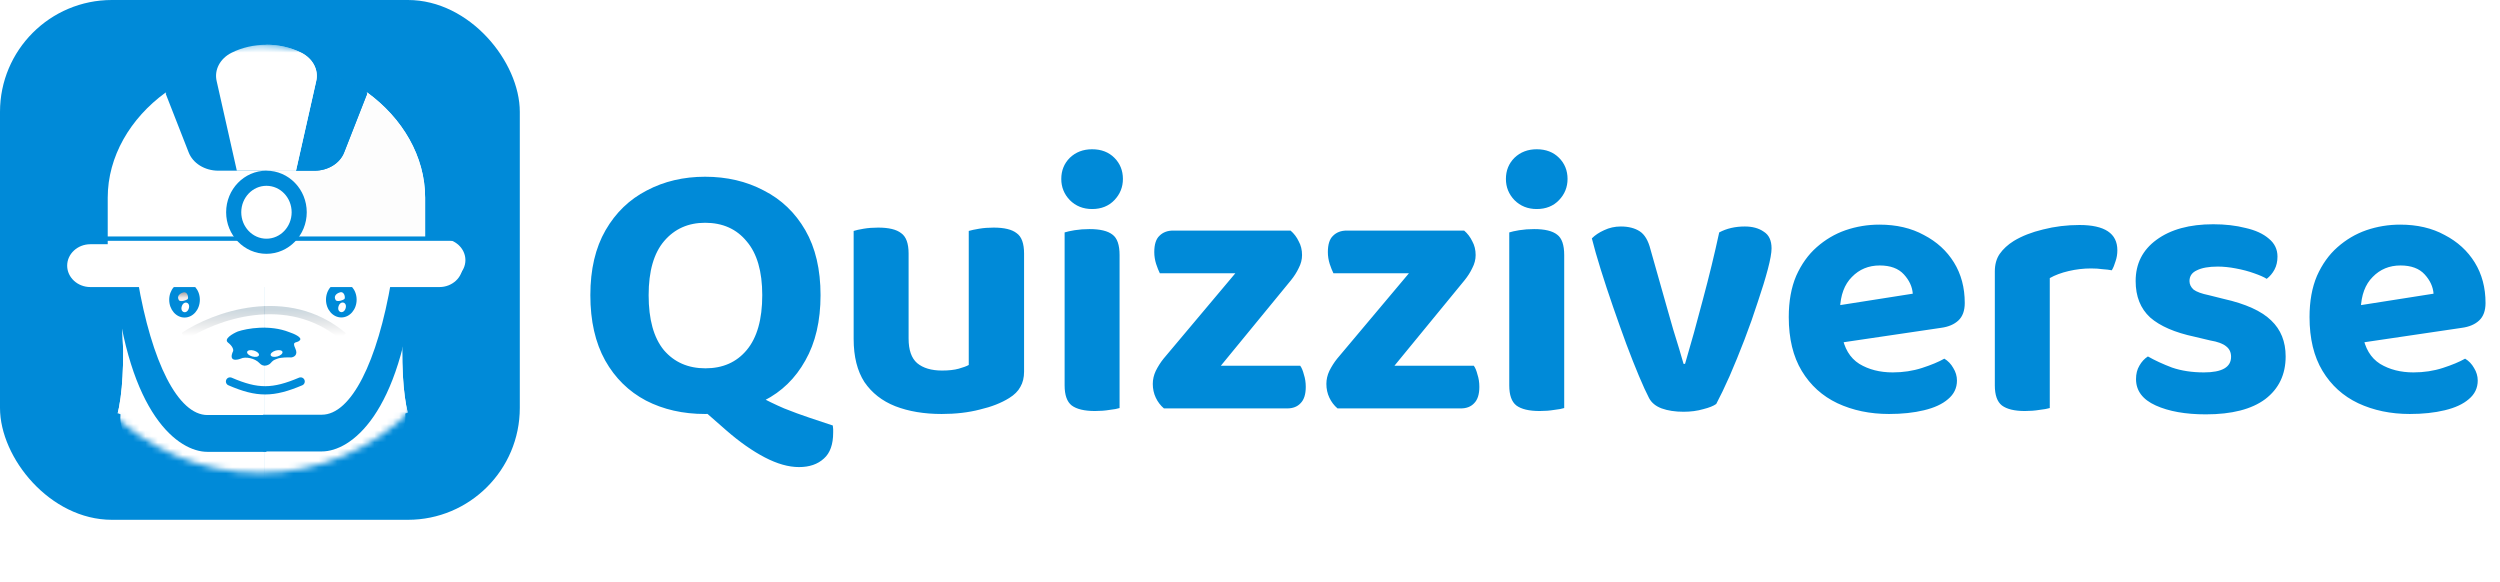 <svg width="404" height="94" viewBox="0 0 404 94" fill="none" xmlns="http://www.w3.org/2000/svg">
<rect width="84" height="84" rx="18.082" fill="#008AD8"/>
<mask id="mask0_1320_5467" style="mask-type:alpha" maskUnits="userSpaceOnUse" x="7" y="7" width="70" height="70">
<circle cx="42.001" cy="41.828" r="34.598" fill="#C4C4C4"/>
</mask>
<g mask="url(#mask0_1320_5467)">
<path d="M42.734 25.784C23.083 23.883 18.825 36.453 19.911 56.674C19.911 68.782 17.663 72.415 12.921 75.005C9.909 76.651 3.611 88.573 -0.351 96.298C-3.521 102.478 -4.247 110.031 -4.214 113.035C-5.165 115.095 -5.469 117.128 -5.502 117.888C-5.799 125.216 -4.4 123.428 -3.806 123.329C-3.212 123.23 -2.134 121.156 -1.54 120.562C-0.946 119.967 -0.02 126.865 0.729 126.986C2.672 127.3 4.094 120.549 4.7 120.562C5.306 120.574 8.19 122.597 8.19 122.597C8.19 122.597 9.591 122.955 9.36 121.866L7.473 114.62C7.242 114.124 7.097 112.837 8.365 111.648C9.632 110.46 10.808 107.852 11.237 106.697C11.039 110.196 11.336 118.66 14.109 124.523C17.576 131.852 19.26 134.427 12.524 138.487C5.789 142.548 6.186 142.053 6.087 144.627C5.988 147.202 21.142 146.707 27.084 146.41C33.027 146.113 34.117 143.043 33.126 137.893C32.334 133.773 33.852 132.017 34.711 131.654C36.105 130.88 40.64 131.332 42.734 131.654V25.784Z" fill="white"/>
<path d="M42.729 25.559C61.902 23.656 66.057 36.233 64.997 56.465C64.997 68.579 67.19 72.213 71.817 74.805C74.757 76.452 80.902 88.38 84.767 96.109C87.86 102.292 88.569 109.85 88.536 112.855C89.464 114.916 89.761 116.951 89.793 117.711C90.083 125.043 88.718 123.254 88.138 123.155C87.558 123.056 86.507 120.98 85.927 120.386C85.347 119.791 84.444 126.692 83.713 126.814C81.817 127.128 80.43 120.374 79.839 120.386C79.248 120.398 76.433 122.423 76.433 122.423C76.433 122.423 75.066 122.781 75.292 121.691L77.133 114.441C77.359 113.945 77.5 112.657 76.263 111.468C75.026 110.279 73.879 107.67 73.461 106.514C73.654 110.015 73.364 118.483 70.658 124.349C67.276 131.682 65.633 134.258 72.204 138.321C78.776 142.384 78.389 141.888 78.486 144.464C78.582 147.041 63.796 146.545 57.998 146.248C52.2 145.951 51.136 142.879 52.103 137.726C52.876 133.604 51.394 131.847 50.557 131.484C49.196 130.71 44.771 131.161 42.729 131.484V25.559Z" fill="white"/>
<path d="M37.686 56.702C36.887 58.407 38.171 58.246 38.912 57.953C39.625 57.592 41.197 57.868 41.949 58.699C42.551 59.364 43.321 59.032 43.631 58.783L43.631 58.783C44.155 58.214 44.155 58.214 44.862 57.952C45.428 57.742 46.559 57.739 47.054 57.764C47.486 57.719 48.224 57.366 47.721 56.309C47.093 54.989 48.057 55.533 48.483 54.959C48.823 54.5 47.477 53.917 46.761 53.683C43.572 52.414 39.883 53.076 38.437 53.566C37.593 53.921 36.095 54.778 36.859 55.371C37.623 55.965 37.728 56.505 37.686 56.702Z" fill="#008AD8"/>
<path d="M29.719 54.359C34.507 51.157 46.359 46.674 55.471 54.359" stroke="url(#paint0_linear_1320_5467)" stroke-opacity="0.2" stroke-width="1.337"/>
<ellipse cx="29.82" cy="48.442" rx="2.476" ry="2.872" fill="#008AD8"/>
<path d="M30.319 48.342C30.161 48.5 29.23 48.837 28.933 48.54C28.536 47.946 28.933 47.451 29.626 47.252C30.319 47.054 30.517 48.144 30.319 48.342Z" fill="url(#paint1_linear_1320_5467)"/>
<ellipse cx="0.594" cy="0.792" rx="0.594" ry="0.792" transform="matrix(0.949 0.315 -0.315 0.949 29.628 48.738)" fill="white"/>
<ellipse cx="55.156" cy="48.428" rx="2.476" ry="2.872" fill="#008AD8"/>
<path d="M55.655 48.328C55.497 48.487 54.566 48.824 54.268 48.526C53.872 47.932 54.268 47.437 54.962 47.239C55.655 47.041 55.853 48.13 55.655 48.328Z" fill="white"/>
<ellipse cx="0.594" cy="0.792" rx="0.594" ry="0.792" transform="matrix(0.949 0.315 -0.315 0.949 54.965 48.725)" fill="white"/>
<ellipse cx="0.99" cy="0.495" rx="0.99" ry="0.495" transform="matrix(0.962 0.272 -0.272 0.962 40.075 56.382)" fill="white"/>
<ellipse cx="0.99" cy="0.495" rx="0.99" ry="0.495" transform="matrix(0.962 -0.271 0.271 0.962 43.608 56.919)" fill="white"/>
<path d="M42.734 25.784C23.083 23.883 18.825 36.453 19.911 56.674C19.911 68.782 17.663 72.415 12.921 75.005C9.909 76.651 3.611 88.573 -0.351 96.298C-3.521 102.478 -4.247 110.031 -4.214 113.035C-5.165 115.095 -5.469 117.128 -5.502 117.888C-5.799 125.216 -4.4 123.428 -3.806 123.329C-3.212 123.23 -2.134 121.156 -1.54 120.562C-0.946 119.967 -0.02 126.865 0.729 126.986C2.672 127.3 4.094 120.549 4.7 120.562C5.306 120.574 8.19 122.597 8.19 122.597C8.19 122.597 9.591 122.955 9.36 121.866L7.473 114.62C7.242 114.124 7.097 112.837 8.365 111.648C9.632 110.46 10.808 107.852 11.237 106.697C11.039 110.196 11.336 118.66 14.109 124.523C17.576 131.852 19.26 134.427 12.524 138.487C5.789 142.548 6.186 142.053 6.087 144.627C5.988 147.202 21.142 146.707 27.084 146.41C33.027 146.113 34.117 143.043 33.126 137.893C32.334 133.773 33.852 132.017 34.711 131.654C36.105 130.88 40.64 131.332 42.734 131.654V25.784Z" fill="white"/>
<path d="M42.729 25.559C61.902 23.656 66.057 36.233 64.997 56.465C64.997 68.579 67.19 72.213 71.817 74.805C74.757 76.452 80.902 88.38 84.767 96.109C87.86 102.292 88.569 109.85 88.536 112.855C89.464 114.916 89.761 116.951 89.793 117.711C90.083 125.043 88.718 123.254 88.138 123.155C87.558 123.056 86.507 120.98 85.927 120.386C85.347 119.791 84.444 126.692 83.713 126.814C81.817 127.128 80.43 120.374 79.839 120.386C79.248 120.398 76.433 122.423 76.433 122.423C76.433 122.423 75.066 122.781 75.292 121.691L77.133 114.441C77.359 113.945 77.5 112.657 76.263 111.468C75.026 110.279 73.879 107.67 73.461 106.514C73.654 110.015 73.364 118.483 70.658 124.349C67.276 131.682 65.633 134.258 72.204 138.321C78.776 142.384 78.389 141.888 78.486 144.464C78.582 147.041 63.796 146.545 57.998 146.248C52.2 145.951 51.136 142.879 52.103 137.726C52.876 133.604 51.394 131.847 50.557 131.484C49.196 130.71 44.771 131.161 42.729 131.484V25.559Z" fill="white"/>
<path d="M37.686 56.702C36.887 58.407 38.171 58.246 38.912 57.953C39.625 57.592 41.197 57.868 41.949 58.699C42.551 59.364 43.321 59.032 43.631 58.783L43.631 58.783C44.155 58.214 44.155 58.214 44.862 57.952C45.428 57.742 46.559 57.739 47.054 57.764C47.486 57.719 48.224 57.366 47.721 56.309C47.093 54.989 48.057 55.533 48.483 54.959C48.823 54.5 47.477 53.917 46.761 53.683C43.572 52.414 39.883 53.076 38.437 53.566C37.593 53.921 36.095 54.778 36.859 55.371C37.623 55.965 37.728 56.505 37.686 56.702Z" fill="#008AD8"/>
<path d="M29.719 54.359C34.507 51.157 46.359 46.674 55.471 54.359" stroke="url(#paint2_linear_1320_5467)" stroke-opacity="0.2" stroke-width="1.337"/>
<ellipse cx="29.82" cy="48.442" rx="2.476" ry="2.872" fill="#008AD8"/>
<path d="M30.319 48.342C30.161 48.5 29.23 48.837 28.933 48.54C28.536 47.946 28.933 47.451 29.626 47.252C30.319 47.054 30.517 48.144 30.319 48.342Z" fill="url(#paint3_linear_1320_5467)"/>
<ellipse cx="0.594" cy="0.792" rx="0.594" ry="0.792" transform="matrix(0.949 0.315 -0.315 0.949 29.628 48.738)" fill="white"/>
<ellipse cx="55.156" cy="48.428" rx="2.476" ry="2.872" fill="#008AD8"/>
<path d="M55.655 48.328C55.497 48.487 54.566 48.824 54.268 48.526C53.872 47.932 54.268 47.437 54.962 47.239C55.655 47.041 55.853 48.13 55.655 48.328Z" fill="white"/>
<ellipse cx="0.594" cy="0.792" rx="0.594" ry="0.792" transform="matrix(0.949 0.315 -0.315 0.949 54.965 48.725)" fill="white"/>
<ellipse cx="0.99" cy="0.495" rx="0.99" ry="0.495" transform="matrix(0.962 0.272 -0.272 0.962 40.075 56.382)" fill="white"/>
<ellipse cx="0.99" cy="0.495" rx="0.99" ry="0.495" transform="matrix(0.962 -0.271 0.271 0.962 43.608 56.919)" fill="white"/>
<path d="M68.7 31.952V40.77C68.7 41.592 67.951 42.239 66.998 42.239H19.11C18.157 42.239 17.408 41.592 17.408 40.77V31.952C17.408 25.28 21.062 19.108 26.747 14.964L42.918 22.635L43.054 22.577L59.361 14.964C65.046 19.108 68.7 25.28 68.7 31.952Z" fill="white"/>
<path d="M66.937 45.255C64.754 67.017 56.67 72.953 52.003 72.953H42.496V67.017H52.003C56.734 67.017 61.002 58.529 63.252 45.255L66.937 45.255Z" fill="#008AD8"/>
<path d="M18.553 45.255C20.741 67.069 28.844 73.018 33.523 73.018H43.052V67.069H33.523C28.78 67.069 24.502 58.561 22.247 45.255L18.553 45.255Z" fill="#008AD8"/>
<path d="M68.698 31.952V40.77C68.698 41.592 67.949 42.239 66.996 42.239H43.052V22.577L59.359 14.964C65.044 19.108 68.698 25.28 68.698 31.952Z" fill="#FDFDFD"/>
<g filter="url(#filter0_d_1320_5467)">
<path d="M71.468 38.575H15.046C12.986 38.575 11.301 40.133 11.301 42.036C11.301 43.939 12.986 45.496 15.046 45.496H71.468C73.528 45.496 75.213 43.939 75.213 42.036C75.213 40.133 73.528 38.575 71.468 38.575Z" fill="white"/>
</g>
<path d="M75.211 42.036C75.211 43.939 73.516 45.496 71.443 45.496H43.052V38.575H71.443C73.516 38.575 75.211 40.133 75.211 42.036Z" fill="white"/>
<path d="M50.019 10.923C49.883 10.894 46.484 10.894 43.05 10.894C39.617 10.894 36.183 10.894 36.081 10.923C32.648 11.767 29.453 13.224 26.767 15.117L30.472 24.584C31.152 26.39 33.09 27.584 35.3 27.584H50.801C53.011 27.584 54.949 26.39 55.629 24.584L59.334 15.117C56.682 13.282 53.419 11.738 50.019 10.923Z" fill="#008AD8"/>
<path d="M50.803 27.584H43.052V10.894C46.485 10.894 49.885 10.894 50.021 10.923C53.42 11.738 56.684 13.282 59.335 15.117L55.63 24.584C54.95 26.39 53.012 27.584 50.803 27.584Z" fill="#008AD8"/>
<path d="M48.718 8.538C46.988 7.666 45.022 7.229 43.055 7.229C41.088 7.229 39.121 7.666 37.392 8.538C35.56 9.468 34.577 11.3 35.018 13.132L38.273 27.584H47.836L51.092 13.132C51.533 11.3 50.549 9.469 48.718 8.538Z" fill="white"/>
<path d="M47.833 27.584H43.052V7.229C45.019 7.229 46.985 7.666 48.715 8.538C50.546 9.468 51.53 11.3 51.089 13.132L47.833 27.584Z" fill="white"/>
<rect x="7.289" y="38.213" width="66.192" height="0.704" fill="#008AD8"/>
<ellipse cx="43.057" cy="34.3" rx="6.513" ry="6.717" fill="#008AD8"/>
<ellipse cx="43.059" cy="34.3" rx="4.071" ry="4.274" fill="white"/>
<g filter="url(#filter1_d_1320_5467)">
<path d="M65.496 65.047C66.131 71.808 54.899 75.869 51.922 76.345C48.581 76.879 48.581 79.379 48.581 80.817V111.195C48.999 116.19 53.836 117.889 56.203 118.114H73.43C74.85 117.979 75.205 117.045 75.205 116.595L74.088 106.435C73.515 103.364 71.653 100.732 70.078 98.245C67.162 93.643 65.925 85.96 66.33 82.842L68.503 71.921L68.073 67.679C68.073 67.679 67.644 64.023 65.496 65.047Z" fill="#008AD8"/>
</g>
<g filter="url(#filter2_d_1320_5467)">
<path d="M19.472 65.159C18.822 71.921 30.297 75.984 33.338 76.46C36.751 76.994 36.751 79.495 36.751 80.933V111.318C36.324 116.315 31.382 118.014 28.965 118.239H11.366C9.916 118.104 9.553 117.17 9.553 116.72L10.695 106.557C11.28 103.485 13.181 100.852 14.791 98.365C17.77 93.762 19.033 86.078 18.619 82.959L16.4 72.034L16.839 67.792C16.839 67.792 17.277 64.135 19.472 65.159Z" fill="#008AD8"/>
</g>
<path d="M37.173 61.648C41.623 63.575 44.133 63.529 48.583 61.648" stroke="#008AD8" stroke-width="1.337" stroke-linecap="round"/>
</g>
<path d="M112.98 65.7L122.4 63.9C123.88 64.7 125.32 65.4 126.72 66C128.12 66.56 129.48 67.06 130.8 67.5C132.12 67.94 133.38 68.36 134.58 68.76C134.62 69 134.64 69.2 134.64 69.36C134.64 69.56 134.64 69.74 134.64 69.9C134.64 71.82 134.14 73.22 133.14 74.1C132.14 75.02 130.8 75.48 129.12 75.48C127.44 75.48 125.6 74.96 123.6 73.92C121.6 72.88 119.52 71.42 117.36 69.54L112.98 65.7ZM132.6 47.7C132.6 51.86 131.78 55.38 130.14 58.26C128.54 61.14 126.32 63.3 123.48 64.74C120.68 66.18 117.5 66.9 113.94 66.9C110.38 66.9 107.2 66.18 104.4 64.74C101.6 63.26 99.4 61.1 97.8 58.26C96.2 55.38 95.4 51.86 95.4 47.7C95.4 43.54 96.22 40.04 97.86 37.2C99.5 34.36 101.72 32.22 104.52 30.78C107.32 29.3 110.46 28.56 113.94 28.56C117.46 28.56 120.62 29.3 123.42 30.78C126.26 32.22 128.5 34.36 130.14 37.2C131.78 40.04 132.6 43.54 132.6 47.7ZM123.18 47.7C123.18 43.86 122.34 40.96 120.66 39C119.02 37 116.78 36 113.94 36C111.22 36 109.02 36.98 107.34 38.94C105.66 40.9 104.82 43.82 104.82 47.7C104.82 51.62 105.64 54.58 107.28 56.58C108.96 58.54 111.2 59.52 114 59.52C116.8 59.52 119.02 58.54 120.66 56.58C122.34 54.58 123.18 51.62 123.18 47.7ZM137.95 54.78V50.46H146.83V54.72C146.83 56.56 147.29 57.88 148.21 58.68C149.17 59.48 150.51 59.88 152.23 59.88C153.31 59.88 154.21 59.78 154.93 59.58C155.65 59.38 156.19 59.18 156.55 58.98V50.46H165.49V60.06C165.49 61.02 165.29 61.84 164.89 62.52C164.53 63.2 163.93 63.8 163.09 64.32C161.81 65.12 160.23 65.74 158.35 66.18C156.51 66.66 154.45 66.9 152.17 66.9C149.33 66.9 146.83 66.48 144.67 65.64C142.55 64.8 140.89 63.5 139.69 61.74C138.53 59.94 137.95 57.62 137.95 54.78ZM165.49 53.16H156.55V37.32C156.95 37.2 157.51 37.08 158.23 36.96C158.95 36.84 159.73 36.78 160.57 36.78C162.29 36.78 163.53 37.08 164.29 37.68C165.09 38.24 165.49 39.34 165.49 40.98V53.16ZM146.83 53.16H137.95V37.32C138.31 37.2 138.85 37.08 139.57 36.96C140.29 36.84 141.07 36.78 141.91 36.78C143.63 36.78 144.87 37.08 145.63 37.68C146.43 38.24 146.83 39.34 146.83 40.98V53.16ZM171.503 28.92C171.503 27.56 171.963 26.42 172.883 25.5C173.843 24.58 175.043 24.12 176.483 24.12C177.963 24.12 179.163 24.58 180.083 25.5C181.003 26.42 181.463 27.56 181.463 28.92C181.463 30.24 181.003 31.38 180.083 32.34C179.163 33.3 177.963 33.78 176.483 33.78C175.043 33.78 173.843 33.3 172.883 32.34C171.963 31.38 171.503 30.24 171.503 28.92ZM172.043 50.16H180.923V65.94C180.563 66.06 180.023 66.16 179.303 66.24C178.583 66.36 177.803 66.42 176.963 66.42C175.243 66.42 173.983 66.12 173.183 65.52C172.423 64.92 172.043 63.84 172.043 62.28V50.16ZM180.923 54.78H172.043V37.56C172.403 37.44 172.943 37.32 173.663 37.2C174.423 37.08 175.223 37.02 176.063 37.02C177.783 37.02 179.023 37.32 179.783 37.92C180.543 38.48 180.923 39.58 180.923 41.22V54.78ZM191.631 66H188.091C187.531 65.52 187.091 64.94 186.771 64.26C186.451 63.58 186.291 62.84 186.291 62.04C186.291 61.32 186.451 60.62 186.771 59.94C187.131 59.22 187.551 58.56 188.031 57.96L205.431 37.26H208.551C209.111 37.74 209.551 38.32 209.871 39C210.231 39.64 210.411 40.38 210.411 41.22C210.411 41.94 210.231 42.64 209.871 43.32C209.551 44 209.131 44.66 208.611 45.3L191.631 66ZM206.751 37.26V44.16H187.431C187.231 43.76 187.031 43.26 186.831 42.66C186.631 42.02 186.531 41.38 186.531 40.74C186.531 39.5 186.811 38.62 187.371 38.1C187.931 37.54 188.671 37.26 189.591 37.26H206.751ZM190.551 66V59.1H210.111C210.351 59.42 210.551 59.9 210.711 60.54C210.911 61.14 211.011 61.8 211.011 62.52C211.011 63.72 210.731 64.6 210.171 65.16C209.651 65.72 208.931 66 208.011 66H190.551ZM219.683 66H216.143C215.583 65.52 215.143 64.94 214.823 64.26C214.503 63.58 214.343 62.84 214.343 62.04C214.343 61.32 214.503 60.62 214.823 59.94C215.183 59.22 215.603 58.56 216.083 57.96L233.483 37.26H236.603C237.163 37.74 237.603 38.32 237.923 39C238.283 39.64 238.463 40.38 238.463 41.22C238.463 41.94 238.283 42.64 237.923 43.32C237.603 44 237.183 44.66 236.663 45.3L219.683 66ZM234.803 37.26V44.16H215.483C215.283 43.76 215.083 43.26 214.883 42.66C214.683 42.02 214.583 41.38 214.583 40.74C214.583 39.5 214.863 38.62 215.423 38.1C215.983 37.54 216.723 37.26 217.643 37.26H234.803ZM218.603 66V59.1H238.163C238.403 59.42 238.603 59.9 238.763 60.54C238.963 61.14 239.063 61.8 239.063 62.52C239.063 63.72 238.783 64.6 238.223 65.16C237.703 65.72 236.983 66 236.063 66H218.603ZM243.356 28.92C243.356 27.56 243.816 26.42 244.736 25.5C245.696 24.58 246.896 24.12 248.336 24.12C249.816 24.12 251.016 24.58 251.936 25.5C252.856 26.42 253.316 27.56 253.316 28.92C253.316 30.24 252.856 31.38 251.936 32.34C251.016 33.3 249.816 33.78 248.336 33.78C246.896 33.78 245.696 33.3 244.736 32.34C243.816 31.38 243.356 30.24 243.356 28.92ZM243.896 50.16H252.776V65.94C252.416 66.06 251.876 66.16 251.156 66.24C250.436 66.36 249.656 66.42 248.816 66.42C247.096 66.42 245.836 66.12 245.036 65.52C244.276 64.92 243.896 63.84 243.896 62.28V50.16ZM252.776 54.78H243.896V37.56C244.256 37.44 244.796 37.32 245.516 37.2C246.276 37.08 247.076 37.02 247.916 37.02C249.636 37.02 250.876 37.32 251.636 37.92C252.396 38.48 252.776 39.58 252.776 41.22V54.78ZM281.963 36.6C283.203 36.6 284.223 36.88 285.023 37.44C285.863 37.96 286.283 38.86 286.283 40.14C286.283 40.86 286.083 41.98 285.683 43.5C285.283 45.02 284.743 46.78 284.063 48.78C283.423 50.78 282.703 52.82 281.903 54.9C281.103 56.98 280.303 58.94 279.503 60.78C278.703 62.58 277.983 64.08 277.343 65.28C276.903 65.6 276.203 65.88 275.243 66.12C274.283 66.4 273.223 66.54 272.063 66.54C270.703 66.54 269.523 66.36 268.523 66C267.563 65.64 266.883 65.08 266.483 64.32C266.043 63.48 265.503 62.3 264.863 60.78C264.223 59.26 263.543 57.54 262.823 55.62C262.103 53.66 261.383 51.64 260.663 49.56C259.943 47.48 259.283 45.48 258.683 43.56C258.083 41.64 257.603 39.96 257.243 38.52C257.763 38 258.423 37.56 259.223 37.2C260.063 36.8 260.963 36.6 261.923 36.6C263.163 36.6 264.183 36.86 264.983 37.38C265.783 37.9 266.363 38.88 266.723 40.32L269.423 49.86C269.743 50.98 270.063 52.1 270.383 53.22C270.743 54.34 271.063 55.38 271.343 56.34C271.623 57.3 271.863 58.12 272.063 58.8H272.303C273.263 55.56 274.223 52.1 275.183 48.42C276.183 44.7 277.063 41.08 277.823 37.56C279.023 36.92 280.403 36.6 281.963 36.6ZM294.584 55.8L294.224 49.8L309.104 47.46C309.024 46.34 308.544 45.3 307.664 44.34C306.784 43.38 305.484 42.9 303.764 42.9C301.964 42.9 300.464 43.52 299.264 44.76C298.064 45.96 297.424 47.68 297.344 49.92L297.644 54.06C298.004 56.26 298.944 57.84 300.464 58.8C301.984 59.72 303.784 60.18 305.864 60.18C307.544 60.18 309.124 59.94 310.604 59.46C312.084 58.98 313.284 58.48 314.204 57.96C314.804 58.32 315.284 58.82 315.644 59.46C316.044 60.1 316.244 60.78 316.244 61.5C316.244 62.7 315.764 63.7 314.804 64.5C313.884 65.3 312.584 65.9 310.904 66.3C309.264 66.7 307.384 66.9 305.264 66.9C302.184 66.9 299.404 66.32 296.924 65.16C294.484 64 292.564 62.26 291.164 59.94C289.764 57.62 289.064 54.72 289.064 51.24C289.064 48.68 289.464 46.46 290.264 44.58C291.104 42.7 292.204 41.16 293.564 39.96C294.964 38.72 296.524 37.8 298.244 37.2C300.004 36.6 301.824 36.3 303.704 36.3C306.464 36.3 308.864 36.86 310.904 37.98C312.984 39.06 314.604 40.54 315.764 42.42C316.924 44.3 317.504 46.48 317.504 48.96C317.504 50.2 317.164 51.14 316.484 51.78C315.804 52.42 314.864 52.82 313.664 52.98L294.584 55.8ZM331.244 44.94V52.44H322.364V43.86C322.364 42.74 322.624 41.8 323.144 41.04C323.704 40.24 324.464 39.54 325.424 38.94C326.744 38.14 328.324 37.52 330.164 37.08C332.044 36.6 334.004 36.36 336.044 36.36C340.124 36.36 342.164 37.72 342.164 40.44C342.164 41.08 342.064 41.68 341.864 42.24C341.704 42.8 341.504 43.28 341.264 43.68C340.864 43.6 340.364 43.54 339.764 43.5C339.204 43.42 338.584 43.38 337.904 43.38C336.704 43.38 335.504 43.52 334.304 43.8C333.104 44.08 332.084 44.46 331.244 44.94ZM322.364 50.16L331.244 50.34V65.94C330.844 66.06 330.284 66.16 329.564 66.24C328.844 66.36 328.064 66.42 327.224 66.42C325.544 66.42 324.304 66.12 323.504 65.52C322.744 64.92 322.364 63.84 322.364 62.28V50.16ZM369.361 57.6C369.361 60.52 368.261 62.82 366.061 64.5C363.861 66.14 360.661 66.96 356.461 66.96C353.181 66.96 350.481 66.48 348.361 65.52C346.241 64.56 345.181 63.14 345.181 61.26C345.181 60.42 345.361 59.7 345.721 59.1C346.081 58.46 346.541 57.96 347.101 57.6C348.221 58.24 349.521 58.84 351.001 59.4C352.521 59.92 354.241 60.18 356.161 60.18C359.081 60.18 360.541 59.34 360.541 57.66C360.541 56.94 360.281 56.38 359.761 55.98C359.241 55.54 358.381 55.22 357.181 55.02L354.661 54.42C351.461 53.74 349.061 52.7 347.461 51.3C345.901 49.86 345.121 47.9 345.121 45.42C345.121 42.62 346.241 40.4 348.481 38.76C350.761 37.08 353.821 36.24 357.661 36.24C359.581 36.24 361.321 36.44 362.881 36.84C364.481 37.2 365.741 37.78 366.661 38.58C367.581 39.34 368.041 40.3 368.041 41.46C368.041 42.26 367.881 42.96 367.561 43.56C367.241 44.16 366.821 44.66 366.301 45.06C365.861 44.78 365.181 44.48 364.261 44.16C363.381 43.84 362.401 43.58 361.321 43.38C360.281 43.18 359.301 43.08 358.381 43.08C356.941 43.08 355.821 43.28 355.021 43.68C354.221 44.04 353.821 44.62 353.821 45.42C353.821 45.94 354.041 46.4 354.481 46.8C354.961 47.16 355.781 47.46 356.941 47.7L359.341 48.3C362.901 49.1 365.461 50.26 367.021 51.78C368.581 53.26 369.361 55.2 369.361 57.6ZM378.741 55.8L378.381 49.8L393.261 47.46C393.181 46.34 392.701 45.3 391.821 44.34C390.941 43.38 389.641 42.9 387.921 42.9C386.121 42.9 384.621 43.52 383.421 44.76C382.221 45.96 381.581 47.68 381.501 49.92L381.801 54.06C382.161 56.26 383.101 57.84 384.621 58.8C386.141 59.72 387.941 60.18 390.021 60.18C391.701 60.18 393.281 59.94 394.761 59.46C396.241 58.98 397.441 58.48 398.361 57.96C398.961 58.32 399.441 58.82 399.801 59.46C400.201 60.1 400.401 60.78 400.401 61.5C400.401 62.7 399.921 63.7 398.961 64.5C398.041 65.3 396.741 65.9 395.061 66.3C393.421 66.7 391.541 66.9 389.421 66.9C386.341 66.9 383.561 66.32 381.081 65.16C378.641 64 376.721 62.26 375.321 59.94C373.921 57.62 373.221 54.72 373.221 51.24C373.221 48.68 373.621 46.46 374.421 44.58C375.261 42.7 376.361 41.16 377.721 39.96C379.121 38.72 380.681 37.8 382.401 37.2C384.161 36.6 385.981 36.3 387.861 36.3C390.621 36.3 393.021 36.86 395.061 37.98C397.141 39.06 398.761 40.54 399.921 42.42C401.081 44.3 401.661 46.48 401.661 48.96C401.661 50.2 401.321 51.14 400.641 51.78C399.961 52.42 399.021 52.82 397.821 52.98L378.741 55.8Z" fill="#008AD8"/>
<defs>
<filter id="filter0_d_1320_5467" x="9.072" y="37.684" width="67.479" height="10.487" filterUnits="userSpaceOnUse" color-interpolation-filters="sRGB">
<feFlood flood-opacity="0" result="BackgroundImageFix"/>
<feColorMatrix in="SourceAlpha" type="matrix" values="0 0 0 0 0 0 0 0 0 0 0 0 0 0 0 0 0 0 127 0" result="hardAlpha"/>
<feOffset dx="-0.446" dy="0.892"/>
<feGaussianBlur stdDeviation="0.892"/>
<feComposite in2="hardAlpha" operator="out"/>
<feColorMatrix type="matrix" values="0 0 0 0 0 0 0 0 0 0 0 0 0 0 0 0 0 0 0.15 0"/>
<feBlend mode="normal" in2="BackgroundImageFix" result="effect1_dropShadow_1320_5467"/>
<feBlend mode="normal" in="SourceGraphic" in2="effect1_dropShadow_1320_5467" result="shape"/>
</filter>
<filter id="filter1_d_1320_5467" x="46.798" y="64.866" width="30.191" height="56.815" filterUnits="userSpaceOnUse" color-interpolation-filters="sRGB">
<feFlood flood-opacity="0" result="BackgroundImageFix"/>
<feColorMatrix in="SourceAlpha" type="matrix" values="0 0 0 0 0 0 0 0 0 0 0 0 0 0 0 0 0 0 127 0" result="hardAlpha"/>
<feOffset dy="1.783"/>
<feGaussianBlur stdDeviation="0.892"/>
<feComposite in2="hardAlpha" operator="out"/>
<feColorMatrix type="matrix" values="0 0 0 0 0 0 0 0 0 0 0 0 0 0 0 0 0 0 0.25 0"/>
<feBlend mode="normal" in2="BackgroundImageFix" result="effect1_dropShadow_1320_5467"/>
<feBlend mode="normal" in="SourceGraphic" in2="effect1_dropShadow_1320_5467" result="shape"/>
</filter>
<filter id="filter2_d_1320_5467" x="7.77" y="64.978" width="30.764" height="56.828" filterUnits="userSpaceOnUse" color-interpolation-filters="sRGB">
<feFlood flood-opacity="0" result="BackgroundImageFix"/>
<feColorMatrix in="SourceAlpha" type="matrix" values="0 0 0 0 0 0 0 0 0 0 0 0 0 0 0 0 0 0 127 0" result="hardAlpha"/>
<feOffset dy="1.783"/>
<feGaussianBlur stdDeviation="0.892"/>
<feComposite in2="hardAlpha" operator="out"/>
<feColorMatrix type="matrix" values="0 0 0 0 0 0 0 0 0 0 0 0 0 0 0 0 0 0 0.25 0"/>
<feBlend mode="normal" in2="BackgroundImageFix" result="effect1_dropShadow_1320_5467"/>
<feBlend mode="normal" in="SourceGraphic" in2="effect1_dropShadow_1320_5467" result="shape"/>
</filter>
<linearGradient id="paint0_linear_1320_5467" x1="42.595" y1="50.116" x2="42.595" y2="54.359" gradientUnits="userSpaceOnUse">
<stop stop-color="#003B5E"/>
<stop offset="0.986" stop-opacity="0"/>
</linearGradient>
<linearGradient id="paint1_linear_1320_5467" x1="29.584" y1="47.228" x2="29.584" y2="48.658" gradientUnits="userSpaceOnUse">
<stop stop-color="#A3A1A1"/>
<stop offset="0.62" stop-color="#EEE9E9"/>
<stop offset="1" stop-color="#F7F7F7"/>
</linearGradient>
<linearGradient id="paint2_linear_1320_5467" x1="42.595" y1="50.116" x2="42.595" y2="54.359" gradientUnits="userSpaceOnUse">
<stop stop-color="#003B5E"/>
<stop offset="0.986" stop-opacity="0"/>
</linearGradient>
<linearGradient id="paint3_linear_1320_5467" x1="29.584" y1="47.228" x2="29.584" y2="48.658" gradientUnits="userSpaceOnUse">
<stop stop-color="#A3A1A1"/>
<stop offset="0.62" stop-color="#EEE9E9"/>
<stop offset="1" stop-color="#F7F7F7"/>
</linearGradient>
</defs>
</svg>
